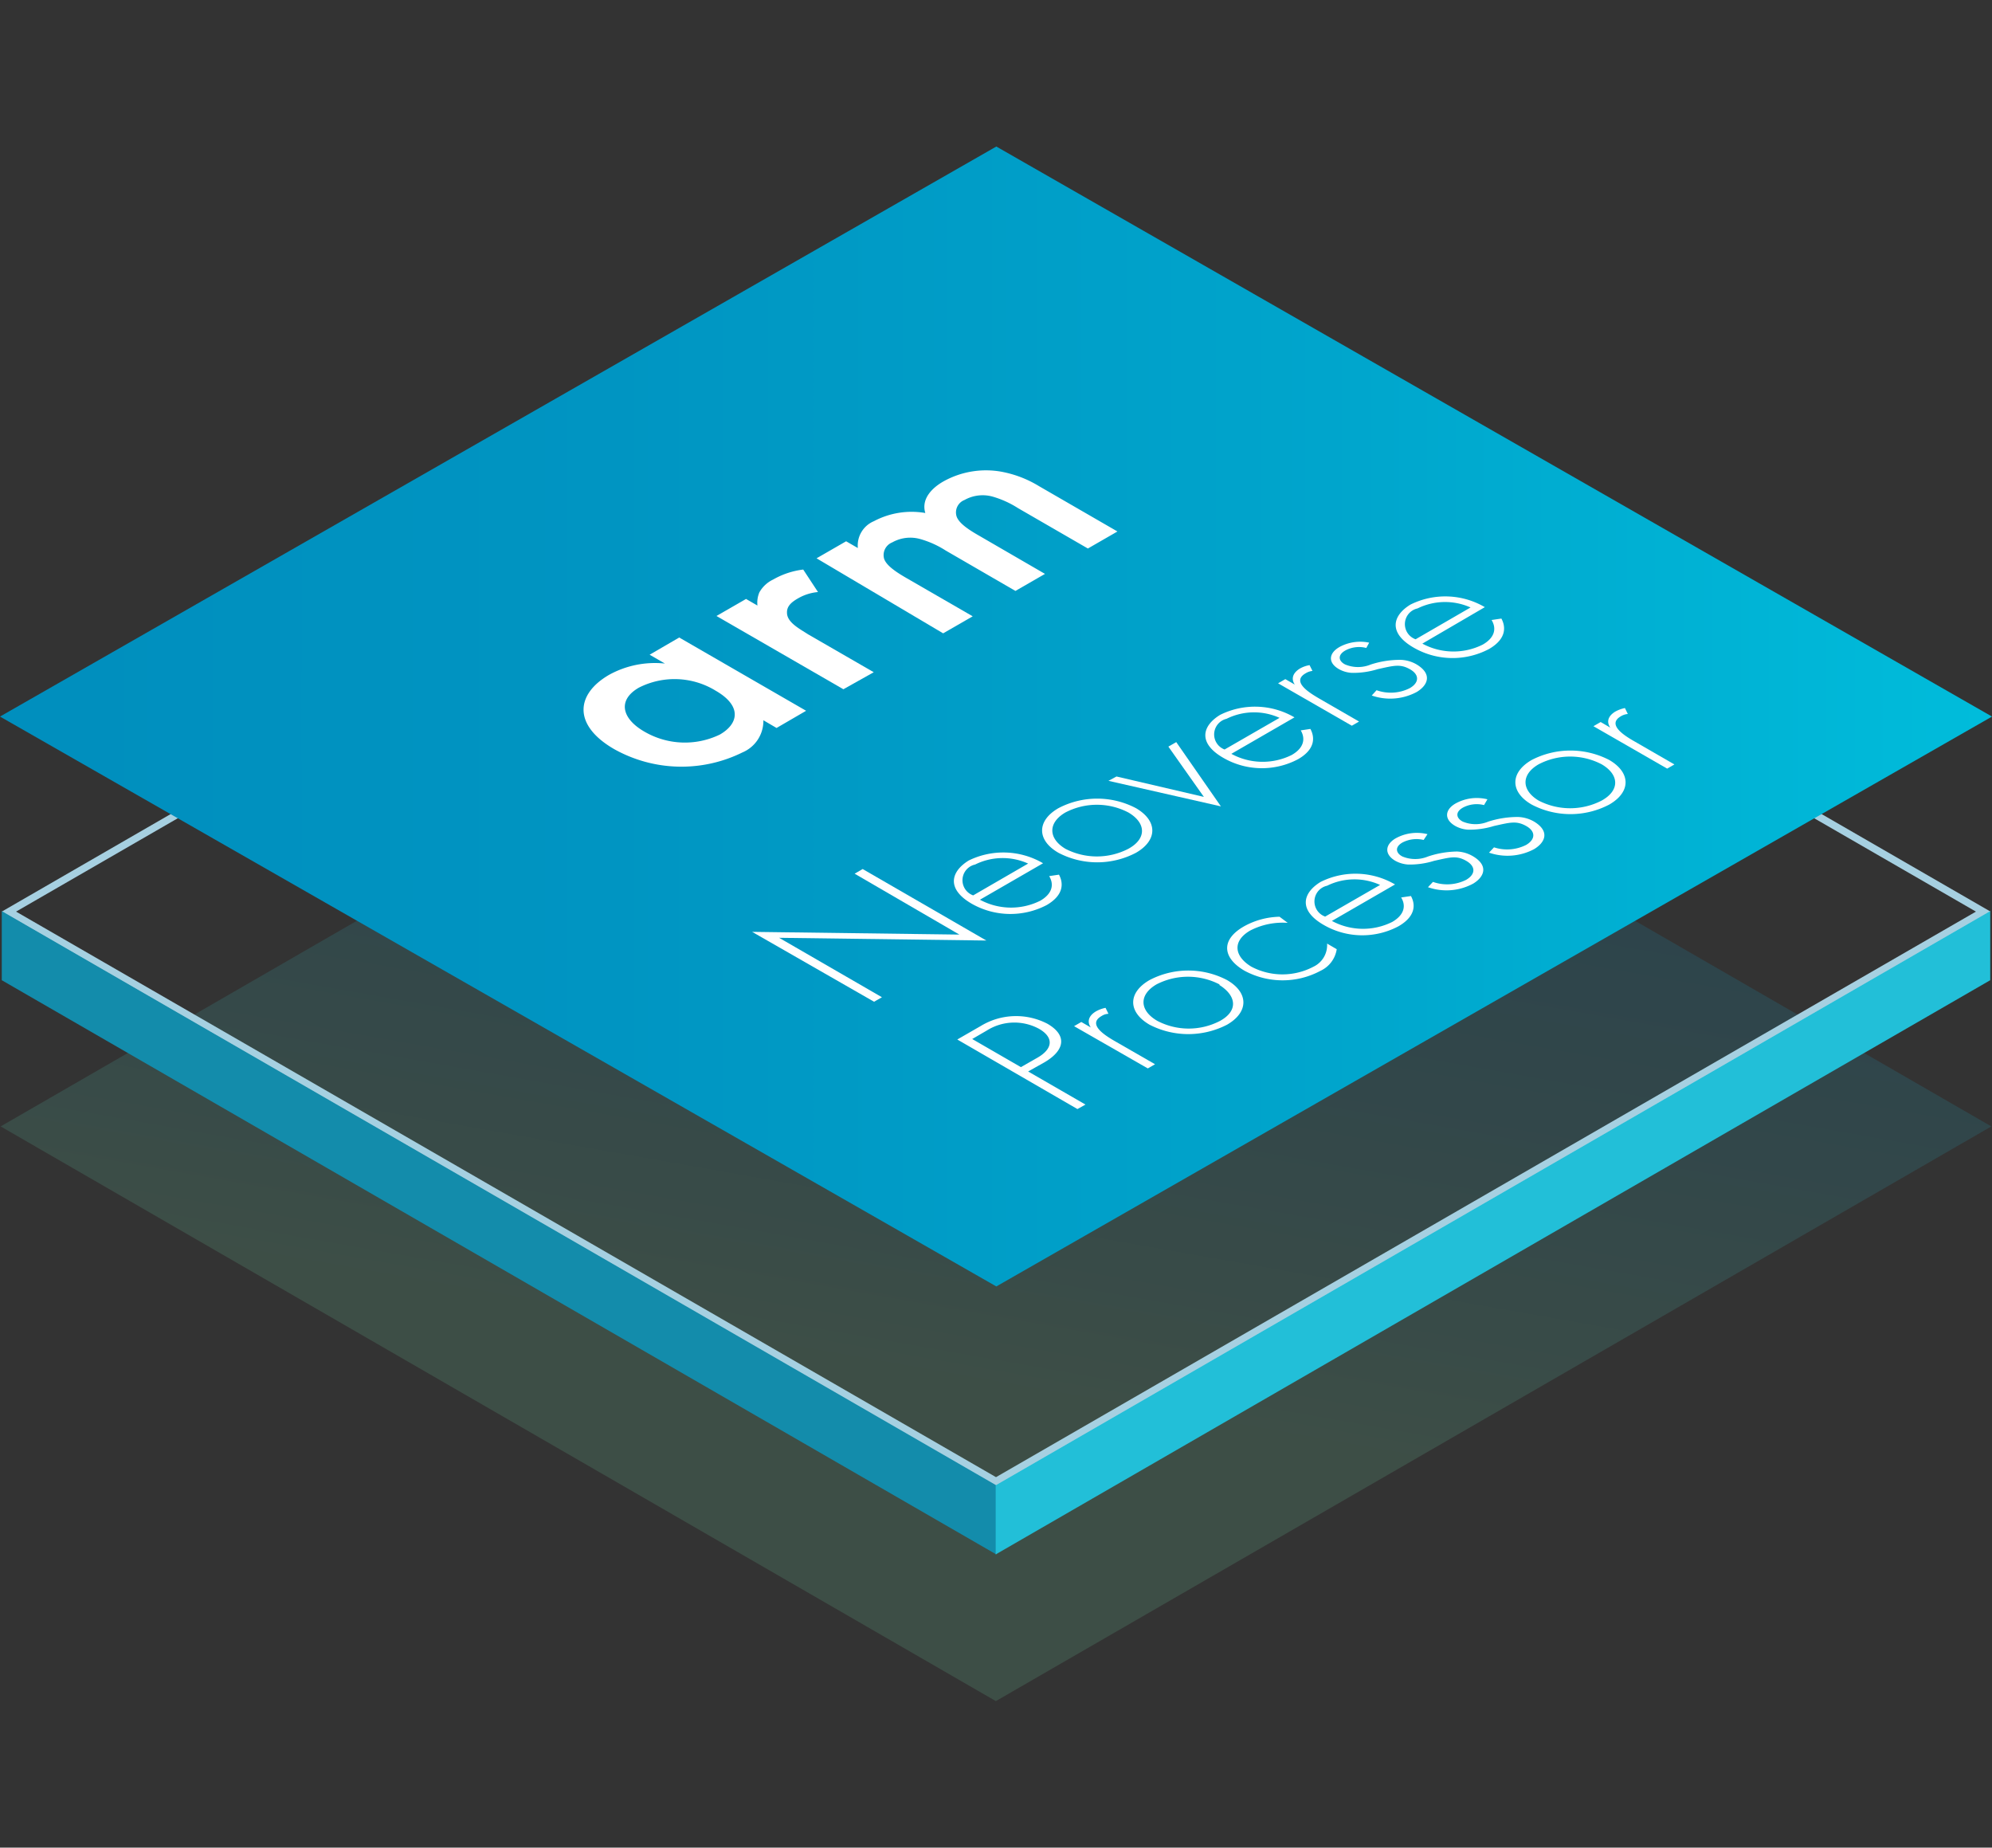 <svg id="Layer_1" data-name="Layer 1" xmlns="http://www.w3.org/2000/svg" xmlns:xlink="http://www.w3.org/1999/xlink" width="124" height="115" viewBox="0 0 124 115"><rect x="0" y="0" width="124" height="115" fill="#333333" stroke="none"/><defs><style>.cls-1{fill:none;}.cls-2{opacity:0.2;fill:url(#New_Gradient_Swatch_1);}.cls-3{fill:#a6d0e1;}.cls-4{fill:#138cab;}.cls-5{fill:#22bfd8;}.cls-6{clip-path:url(#clip-path);}.cls-7{fill:url(#New_Gradient_Swatch_2);}.cls-8{fill:#fff;}</style><linearGradient id="New_Gradient_Swatch_1" x1="55.88" y1="104.8" x2="66.56" y2="44.27" gradientUnits="userSpaceOnUse"><stop offset="0.31" stop-color="#65ba93"/><stop offset="0.44" stop-color="#4eab9a"/><stop offset="0.68" stop-color="#2d96a4"/><stop offset="0.87" stop-color="#1889ab"/><stop offset="1" stop-color="#1184ad"/></linearGradient><clipPath id="clip-path"><polygon class="cls-1" points="0 44.6 62.02 80.07 124 44.6 62.02 9.12 0 44.6"/></clipPath><linearGradient id="New_Gradient_Swatch_2" x1="-3040.46" y1="-881.6" x2="-3039.99" y2="-881.6" gradientTransform="matrix(263.15, 0, 0, -263.15, 800107.96, -231950.92)" gradientUnits="userSpaceOnUse"><stop offset="0" stop-color="#008fbe"/><stop offset="0.26" stop-color="#0095c2"/><stop offset="0.61" stop-color="#00a5cc"/><stop offset="1" stop-color="#00c1de"/><stop offset="1" stop-color="#00c1de"/></linearGradient></defs><polygon class="cls-2" points="123.96 70.11 61.99 34.35 0.04 70.11 0.04 70.11 0.04 70.11 0.04 70.11 0.04 70.11 61.99 105.88 123.96 70.11"/><path class="cls-3" d="M62,21.53l61,35.21L62,91.94,1,56.74ZM62,21,.11,56.74,62,92.48l61.91-35.74Z"/><polygon class="cls-4" points="0.11 61.01 62.02 96.75 62.02 92.45 0.11 56.71 0.11 61.01"/><polygon class="cls-5" points="123.89 61.01 61.98 96.75 61.98 92.45 123.89 56.71 123.89 61.01"/><g class="cls-6"><rect class="cls-7" y="8.8" width="124" height="71.59"/></g><path class="cls-8" d="M40.44,40.75l1.84-1.07,7.9,4.56-1.84,1.07-.82-.48a2.13,2.13,0,0,1-1.3,2,8.57,8.57,0,0,1-8-.21c-2.57-1.49-2.38-3.42-.3-4.62a5.92,5.92,0,0,1,3.47-.7Zm-.34,4.78a5,5,0,0,0,4.71.19c1.17-.67,1.39-1.78-.26-2.73a4.9,4.9,0,0,0-4.78-.19C38.43,43.57,38.7,44.72,40.1,45.53Z"/><path class="cls-8" d="M44.6,38.34l1.84-1.06.71.41a1.65,1.65,0,0,1,.12-.82,1.93,1.93,0,0,1,.86-.8A4.94,4.94,0,0,1,50,35.45l.92,1.4a3,3,0,0,0-1.22.38c-.39.22-.73.48-.71.91,0,.6.79,1,1.31,1.34l4.09,2.36L52.5,42.9Z"/><path class="cls-8" d="M50.83,34.75l1.84-1.06.73.42a1.64,1.64,0,0,1,1-1.67,5,5,0,0,1,3.2-.51c-.28-.92.49-1.62,1.19-2a5.44,5.44,0,0,1,3.49-.58,6.9,6.9,0,0,1,2.4.91l4.88,2.82-1.84,1.06-4.36-2.52a6,6,0,0,0-1.57-.71,2.31,2.31,0,0,0-1.75.21.83.83,0,0,0-.5,1c.13.44.77.86,1.44,1.24l4.07,2.36-1.84,1.06-4.35-2.52a5.9,5.9,0,0,0-1.58-.71,2.29,2.29,0,0,0-1.74.21.85.85,0,0,0-.51,1c.13.44.77.86,1.45,1.25l4.07,2.35-1.84,1.06Z"/><path class="cls-8" d="M54.41,62.35,46.82,58l12.9.17L53.2,54.38l.5-.29,7.7,4.45-12.9-.17,6.4,3.7Z"/><path class="cls-8" d="M61,56a4.07,4.07,0,0,0,3.76.06c.74-.43.87-1,.55-1.53l.61-.09c.25.46.37,1.23-.76,1.89a4.87,4.87,0,0,1-4.67-.08c-1.59-.92-1.31-2-.19-2.69a4.9,4.9,0,0,1,4.63.17Zm3-2.25a3.85,3.85,0,0,0-3.3.06,1,1,0,0,0-.12,1.92Z"/><path class="cls-8" d="M70.71,50.3c1.36.79,1.36,2,0,2.78a5.2,5.2,0,0,1-4.82,0c-1.36-.78-1.36-2,0-2.78A5.2,5.2,0,0,1,70.71,50.3Zm-.47.27a4.24,4.24,0,0,0-3.92,0c-1.1.64-1.07,1.62,0,2.26a4.27,4.27,0,0,0,3.92,0C71.39,52.2,71.35,51.22,70.24,50.57Z"/><path class="cls-8" d="M69.5,48.33l5.44,1.27-2.21-3.13.49-.28,2.78,4-7-1.59Z"/><path class="cls-8" d="M76.65,46.92a4.07,4.07,0,0,0,3.76.07c.75-.43.87-1,.56-1.53l.6-.09c.25.45.37,1.23-.76,1.88a4.8,4.8,0,0,1-4.66-.08c-1.6-.92-1.32-2-.19-2.68a4.87,4.87,0,0,1,4.62.16Zm3-2.24a3.85,3.85,0,0,0-3.3.06,1,1,0,0,0-.12,1.91Z"/><path class="cls-8" d="M79.56,42.53l.45-.26.59.34c-.22-.32-.17-.7.32-1a1.78,1.78,0,0,1,.6-.21l.18.36a1,1,0,0,0-.43.15c-.92.53.29,1.24.87,1.58l2.46,1.42-.45.26Z"/><path class="cls-8" d="M85.05,40.33a1.8,1.8,0,0,0-1.31.16c-.52.3-.39.68,0,.87a2.08,2.08,0,0,0,1.59,0,5.88,5.88,0,0,1,1.86-.29,2.1,2.1,0,0,1,1,.29c1,.61.68,1.3,0,1.71a3.5,3.5,0,0,1-2.8.22l.3-.33a2.62,2.62,0,0,0,2.07-.13c.59-.34.61-.84,0-1.18s-1-.22-2,0a5.1,5.1,0,0,1-1.61.23,1.85,1.85,0,0,1-.8-.23c-.7-.4-.65-1,.05-1.39A2.7,2.7,0,0,1,85.23,40Z"/><path class="cls-8" d="M88.54,40.06a4.07,4.07,0,0,0,3.76.06c.75-.43.87-1,.55-1.53l.61-.09c.25.46.37,1.23-.76,1.89A4.85,4.85,0,0,1,88,40.31c-1.6-.92-1.32-2-.2-2.68a4.87,4.87,0,0,1,4.63.16Zm3-2.25a3.88,3.88,0,0,0-3.3.06,1,1,0,0,0-.12,1.92Z"/><path class="cls-8" d="M64,66.69l3.57,2.06-.5.28L59.59,64.7l1.46-.84a4.23,4.23,0,0,1,4.15-.14c1.25.72,1.09,1.66-.2,2.41Zm-.45-.27,1-.57c1-.56,1.07-1.28.12-1.82a3.22,3.22,0,0,0-3.24.11l-.91.53Z"/><path class="cls-8" d="M66.86,63.87l.45-.26.59.34c-.22-.32-.18-.7.32-1a2,2,0,0,1,.6-.22l.18.37a.85.85,0,0,0-.43.14c-.93.53.29,1.25.86,1.58l2.47,1.42-.45.26Z"/><path class="cls-8" d="M76.38,61c1.36.78,1.36,2,0,2.78a5.26,5.26,0,0,1-4.82,0c-1.36-.79-1.36-2,0-2.78A5.2,5.2,0,0,1,76.38,61Zm-.47.27a4.27,4.27,0,0,0-3.92,0c-1.1.64-1.07,1.62.05,2.27a4.22,4.22,0,0,0,3.91,0C77.06,62.93,77,62,75.91,61.31Z"/><path class="cls-8" d="M80.16,57.44a4.4,4.4,0,0,0-2.34.48c-1.12.65-1,1.6.08,2.25a4.14,4.14,0,0,0,3.86,0,1.49,1.49,0,0,0,.85-1.44l.6.35a1.78,1.78,0,0,1-1,1.34,5,5,0,0,1-4.74,0c-1.36-.79-1.52-1.93,0-2.78a4.75,4.75,0,0,1,2.18-.58Z"/><path class="cls-8" d="M82.91,57.32a4.07,4.07,0,0,0,3.76.06c.74-.43.87-1,.55-1.52l.61-.09c.25.45.37,1.22-.77,1.88a4.8,4.8,0,0,1-4.66-.08c-1.6-.92-1.31-2-.19-2.68a4.87,4.87,0,0,1,4.63.16Zm3-2.24a3.85,3.85,0,0,0-3.3.05,1,1,0,0,0-.12,1.92Z"/><path class="cls-8" d="M88.62,52.28a1.89,1.89,0,0,0-1.32.16c-.52.3-.38.68,0,.87a2.08,2.08,0,0,0,1.59,0A5.92,5.92,0,0,1,90.7,53a2.14,2.14,0,0,1,1,.3c1,.6.67,1.3,0,1.7a3.49,3.49,0,0,1-2.81.22l.31-.33a2.63,2.63,0,0,0,2.07-.13c.58-.34.61-.83,0-1.18s-1-.22-2,0a5.06,5.06,0,0,1-1.61.23,1.92,1.92,0,0,1-.8-.23c-.69-.4-.65-1,0-1.39a2.73,2.73,0,0,1,2-.27Z"/><path class="cls-8" d="M92.38,50.11a1.83,1.83,0,0,0-1.32.16c-.52.3-.38.68,0,.87a2.06,2.06,0,0,0,1.58,0,6,6,0,0,1,1.86-.29,2.14,2.14,0,0,1,1,.29c1,.61.68,1.3,0,1.71a3.53,3.53,0,0,1-2.81.22l.31-.33A2.63,2.63,0,0,0,95,52.59c.58-.34.61-.84,0-1.18s-1-.22-2,0a5.15,5.15,0,0,1-1.62.23,1.85,1.85,0,0,1-.79-.23c-.7-.4-.66-1,0-1.39a2.73,2.73,0,0,1,2-.27Z"/><path class="cls-8" d="M100.17,47.3c1.36.79,1.36,2,0,2.78a5.2,5.2,0,0,1-4.82,0c-1.36-.78-1.36-2,0-2.78A5.26,5.26,0,0,1,100.17,47.3Zm-.47.27a4.24,4.24,0,0,0-3.92,0c-1.11.64-1.07,1.62,0,2.26a4.27,4.27,0,0,0,3.92,0C100.84,49.2,100.81,48.22,99.7,47.57Z"/><path class="cls-8" d="M99.19,45.2l.45-.26.6.35c-.23-.33-.18-.7.31-1a2.12,2.12,0,0,1,.6-.22l.18.37a1,1,0,0,0-.43.14c-.92.53.29,1.25.87,1.58l2.46,1.42-.45.26Z"/></svg>